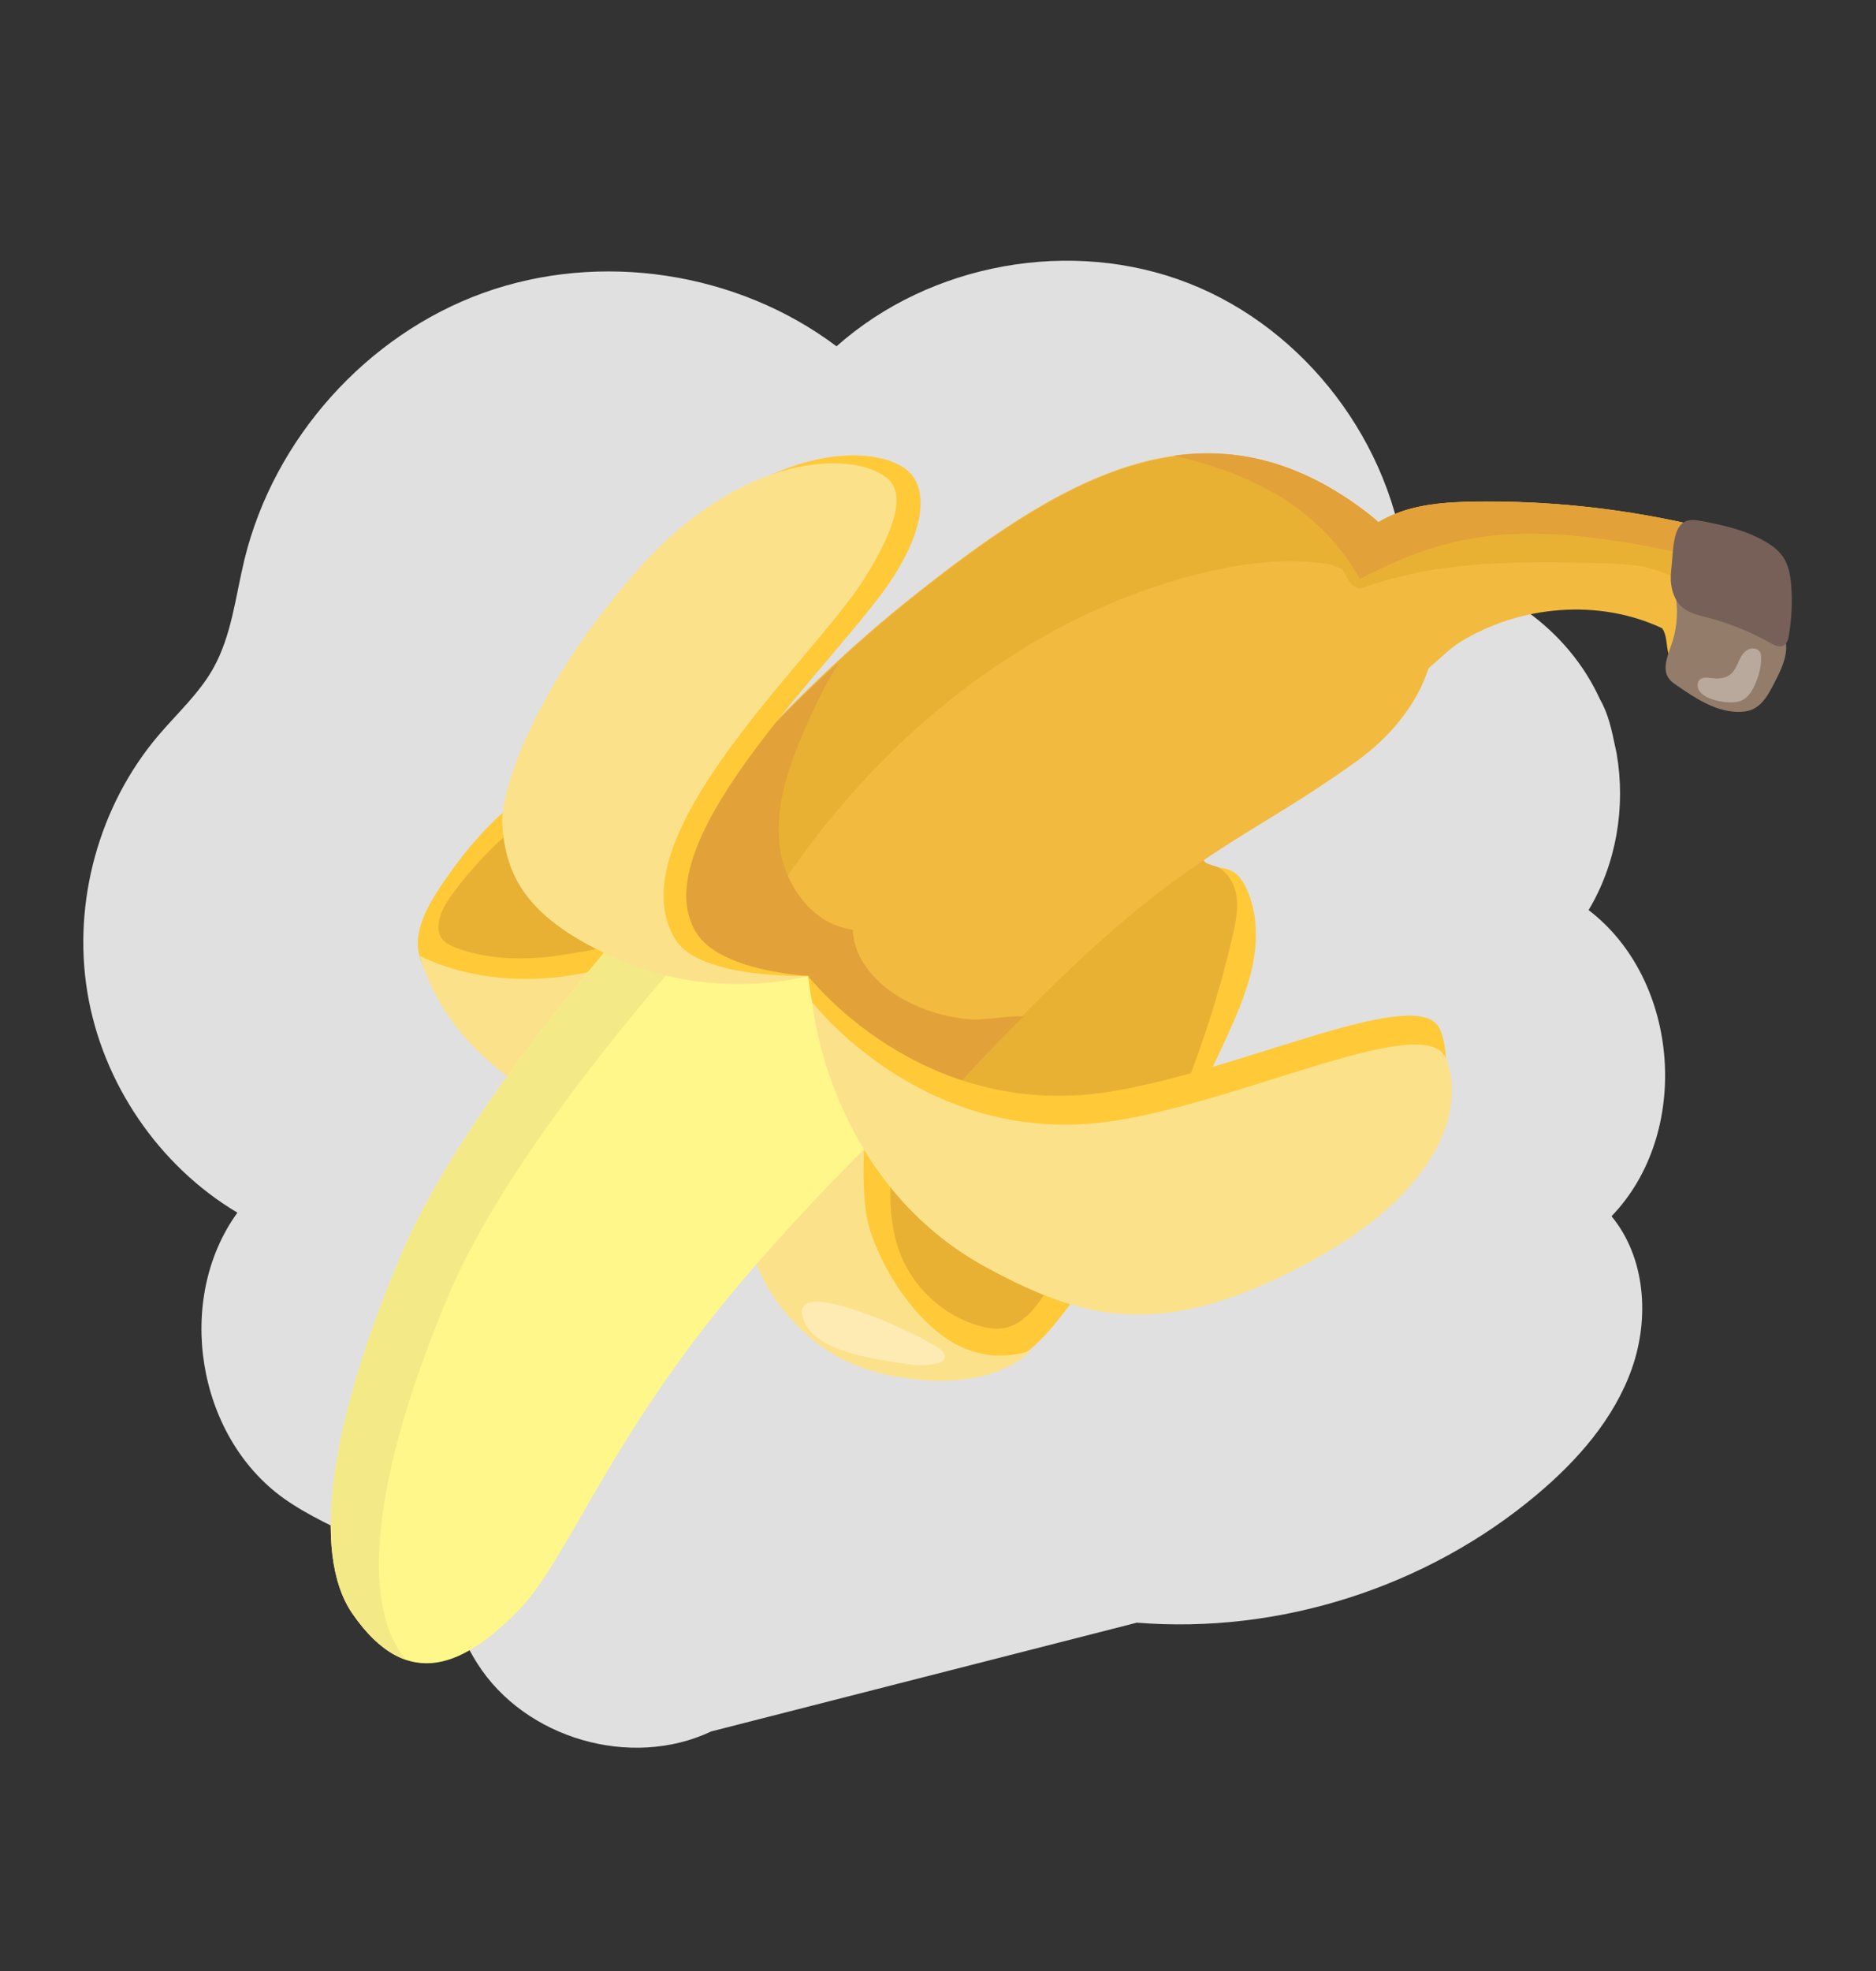 <?xml version="1.0" encoding="UTF-8"?> <svg xmlns="http://www.w3.org/2000/svg" width="180" height="189" viewBox="0 0 180 189" fill="none"><rect x="0" y="0" width="180" height="189" fill="#333333" stroke="none"/> <path d="M152.424 87.268C155.083 82.829 155.995 77.41 155.123 72.311C155.087 72.106 155.047 71.904 154.997 71.702C154.624 69.932 154.337 68.497 153.486 66.993C153.4 66.805 153.31 66.618 153.217 66.434C153.124 66.25 153.03 66.066 152.933 65.882C149.412 59.316 142.295 54.849 134.873 54.546C133.609 42.528 125.25 31.538 114.041 27.157C102.832 22.776 89.276 25.203 80.263 33.208C70.742 26.043 57.584 24.053 46.385 28.084C35.184 32.115 26.279 42.049 23.454 53.659C22.589 57.211 22.23 60.971 20.425 64.148C19.065 66.542 16.979 68.424 15.196 70.523C9.507 77.219 6.948 86.489 8.387 95.175C9.826 103.861 15.239 111.797 22.779 116.283C16.753 124.594 18.867 137.69 27.201 143.661C31.986 147.09 38.367 148.406 42.014 153.036C43.564 155.004 44.462 157.409 45.808 159.526C50.384 166.723 60.552 169.669 68.24 166.027L109.077 155.599C122.802 156.706 136.897 152.196 147.456 143.322C151.372 140.03 154.889 136.038 156.587 131.203C158.285 126.364 157.879 120.574 154.624 116.625C162.312 108.671 161.214 93.982 152.427 87.271L152.424 87.268Z" fill="#E0E0E0"></path> <g clip-path="url(#clip0_423_620)"> <path d="M160.005 62.329C160.267 63.816 161.495 64.985 162.879 65.586C164.262 66.189 165.798 66.318 167.304 66.441C167.77 66.478 168.255 66.514 168.691 66.343C169.344 66.085 169.737 65.422 170.012 64.777C171.07 62.285 171.047 59.488 171.006 56.785C170.991 55.825 170.948 54.783 170.338 54.043C169.929 53.547 169.326 53.264 168.741 52.996C167.532 52.442 166.321 51.887 165.113 51.331C163.908 50.778 162.66 50.216 161.335 50.169C158.979 50.084 156.689 51.871 156.191 54.178C155.863 55.7 156.345 57.342 157.336 58.523C157.875 59.167 158.673 59.384 159.225 59.93C159.901 60.599 159.852 61.443 160.009 62.33L160.005 62.329Z" fill="#F2BB40"></path> <path d="M40.11 90.01C40.295 88.171 41.27 86.511 42.297 84.972C44.6 81.523 47.335 78.297 50.755 75.954C52.121 75.017 53.614 74.217 55.235 73.884C56.856 73.551 58.624 73.719 60.02 74.603C61.474 75.523 62.393 77.13 62.799 78.805C63.206 80.479 63.151 82.232 63.01 83.95C62.711 87.579 62 91.283 60.02 94.342C58.039 97.401 54.569 99.702 50.941 99.439C46.865 99.143 39.635 94.719 40.11 90.007L40.11 90.01Z" fill="#FFC938"></path> <path d="M43.812 90.9C43.215 90.681 42.593 90.388 42.283 89.833C42.062 89.439 42.034 88.964 42.094 88.515C42.244 87.387 42.904 86.397 43.587 85.486C44.97 83.642 46.526 81.927 48.228 80.374C48.709 79.937 49.21 79.503 49.809 79.251C50.929 78.778 52.248 79.007 53.306 79.599C54.364 80.192 55.199 81.108 55.959 82.053C56.917 83.245 57.785 84.51 58.556 85.832C59.024 86.635 59.465 87.493 59.507 88.422C59.629 91.027 56.441 91.134 54.538 91.469C52.252 91.873 49.906 92.046 47.594 91.781C46.305 91.633 45.029 91.347 43.812 90.9Z" fill="#E8B134"></path> <path d="M109.428 85.705C111.178 84.599 113.124 83.806 115.146 83.372C116.273 83.131 117.548 83.03 118.48 83.704C118.992 84.074 119.333 84.636 119.598 85.211C120.615 87.417 120.688 89.969 120.229 92.359C119.769 94.747 118.805 97.008 117.8 99.226C113.529 108.658 108.392 117.735 102.038 125.913C100.822 127.477 99.532 129.035 97.859 130.095C95.602 131.523 92.825 131.921 90.165 131.749C86.101 131.485 82.133 129.948 78.958 127.402C75.235 124.416 72.564 119.595 73.558 114.916C74.143 112.168 75.881 109.826 77.609 107.608C81.968 102.02 86.608 96.56 92.263 92.291C97.918 88.022 104.709 84.985 111.782 84.815L109.429 85.701L109.428 85.705Z" fill="#FFC938"></path> <path d="M118.514 85.347C118.906 86.78 118.604 88.305 118.266 89.754C117.093 94.81 115.536 99.778 113.61 104.598C113.149 105.751 112.666 106.901 112.041 107.975C111.108 109.583 109.878 110.995 108.689 112.426C105.785 115.93 103.093 119.612 100.64 123.445C99.579 125.104 98.347 126.946 96.417 127.331C95.552 127.502 94.656 127.347 93.812 127.093C90.542 126.111 87.769 123.6 86.467 120.442C85.478 118.041 85.323 115.374 85.466 112.777C86.108 101.228 92.781 90.166 102.702 84.206C104.247 83.278 105.875 82.462 107.611 81.979C110.019 81.321 113.24 81.072 115.557 82.143C115.159 82.903 116.556 82.919 117.058 83.258C117.768 83.736 118.287 84.525 118.511 85.345L118.514 85.347Z" fill="#E8B134"></path> <path d="M40.281 91.672C47.778 95.247 56.898 94.184 64.342 90.457C65.044 90.824 65.182 91.762 65.17 92.558C65.093 97.758 61.978 103.242 57.285 105.655C53.354 107.676 47.273 102.436 44.839 99.74C42.755 97.428 41.16 94.666 40.283 91.672L40.281 91.672Z" fill="#FCE18B"></path> <path d="M75.142 125.59C78.107 129.184 81.598 131.7 88.319 132.308C96.045 133.008 98.933 129.473 98.933 129.473C98.933 129.473 94.983 131.21 90.77 128.322C86.557 125.434 83.529 119.498 83.093 116.248C82.656 112.999 82.943 109.75 82.943 109.75L71.511 115.425C71.511 115.425 71.174 120.781 75.141 125.589L75.142 125.59Z" fill="#FCE18B"></path> <path d="M63.368 81.769L67.105 91.296L73.597 93.457L77.544 93.591L78.996 95.995L90.121 106.048C90.121 106.048 101.641 92.525 112.543 84.557C119.237 79.662 123.566 77.787 130.362 72.847C133.38 70.652 135.948 67.565 137.06 64.092C138.125 63.193 139.134 62.16 140.068 61.584C145.82 58.041 153.393 57.361 159.53 60.266C159.992 56.851 160.706 53.469 161.666 50.157C155.074 48.702 148.308 48.013 141.554 48.111C139.128 48.146 136.663 48.288 134.372 49.095C133.646 49.349 132.938 49.681 132.275 50.084C131.718 49.597 131.116 49.113 130.461 48.636C115.206 37.529 101.37 46.156 87.007 57.658C73.642 68.361 63.371 81.768 63.371 81.768L63.368 81.769Z" fill="#F2BB40"></path> <path d="M87.066 57.707C73.701 68.41 63.43 81.818 63.43 81.818L67.166 91.345L68.893 91.92C71.006 91.188 72.301 89.087 73.486 87.177C82.878 72.05 97.379 59.601 114.597 55.137C118.723 54.067 123.035 53.456 127.252 54.056C129.199 54.333 131.045 56.591 132.75 55.702C132.893 55.627 136.237 54.855 136.237 54.855C135.1 52.76 133.252 50.675 130.52 48.686C115.265 37.578 101.428 46.206 87.066 57.707Z" fill="#E8B134"></path> <path d="M128.689 54.319C128.689 54.319 129.37 55.866 129.839 56.17C129.978 56.26 130.119 56.351 130.28 56.387C130.54 56.444 130.807 56.35 131.058 56.259C137.767 53.842 145.067 53.849 152.189 53.974C153.933 54.004 155.685 54.041 157.415 54.29C158.468 54.443 159.417 54.917 160.407 55.189C160.764 53.497 161.183 51.82 161.664 50.159C155.072 48.704 148.307 48.015 141.552 48.111C139.125 48.147 136.661 48.289 134.37 49.095C132.079 49.901 129.371 51.575 128.688 54.318L128.689 54.319Z" fill="#E8B134"></path> <path d="M130.452 48.62C124.33 44.163 118.438 42.885 112.646 43.694C119.456 45.258 126.413 48.29 130.483 55.514C139.521 50.781 146.384 49.905 160.919 52.941C161.011 52.603 161.558 50.479 161.656 50.141C155.064 48.686 148.299 47.997 141.544 48.094C139.117 48.129 136.653 48.271 134.362 49.077C133.635 49.332 132.927 49.664 132.264 50.067C131.708 49.579 131.105 49.096 130.45 48.619L130.452 48.62Z" fill="#E2A139"></path> <path d="M38.515 120.264C31.746 136.158 29.789 148.899 33.809 154.725C39.185 162.515 44.713 159.554 49.761 154.407C54.477 149.6 58.392 137.874 71.276 122.738C80.273 112.168 90.102 103.293 90.102 103.293L66.125 82.151C66.125 82.151 45.587 103.66 38.515 120.264Z" fill="#FFF789"></path> <path d="M38.515 120.264C31.744 136.159 29.789 148.899 33.809 154.725C35.51 157.192 37.227 158.577 38.94 159.161C38.769 158.935 38.597 158.699 38.428 158.452C34.407 152.626 36.366 139.885 43.133 123.99C49.821 108.286 68.554 88.197 70.564 86.065L66.125 82.15C66.125 82.15 45.587 103.659 38.516 120.263L38.515 120.264Z" fill="#F4E987"></path> <path d="M62.185 83.096L65.922 92.624L71.999 94.068L77.546 93.59L78.947 97.391L88.937 107.376C88.937 107.376 92.805 102.838 98.178 97.469C96.432 97.366 94.537 97.903 92.791 97.726C90.687 97.513 88.624 96.895 86.767 95.882C84.209 94.484 81.908 92.067 81.833 89.147C77.97 88.693 75.212 84.83 74.789 80.963C74.365 77.094 75.753 73.264 77.321 69.697C78.262 67.555 79.287 65.431 80.553 63.468C69.852 73.092 62.185 83.096 62.185 83.096Z" fill="#E2A139"></path> <path d="M77.519 93.57C77.519 93.57 69.084 93.177 66.777 89.395C61.389 80.557 80.953 62.874 85.774 55.23C89.412 49.463 88.531 46.291 87.034 45.084C83.646 42.35 73.097 42.767 63.388 53.579C53.667 64.404 49.84 74.863 50.121 78.394C50.491 83.053 52.156 87.305 61.434 91.321C70.712 95.338 77.52 93.569 77.52 93.569L77.519 93.57Z" fill="#FFC938"></path> <path d="M77.544 93.591C77.544 93.591 67.218 93.896 64.849 90.151C58.74 80.492 78.056 63.219 82.877 55.575C86.515 49.808 86.603 47.047 85.106 45.84C81.719 43.107 71.169 43.524 61.46 54.336C51.739 65.16 47.913 75.62 48.193 79.151C48.563 83.81 50.228 88.061 59.506 92.078C68.784 96.095 77.545 93.589 77.545 93.589L77.544 93.591Z" fill="#FCE18B"></path> <path d="M169.976 65.998C169.549 66.809 169.01 67.627 168.177 68.008C167.705 68.224 167.175 68.281 166.657 68.264C164.514 68.19 162.623 66.927 160.86 65.709C160.601 65.528 160.337 65.347 160.146 65.094C159.445 64.168 160.008 62.866 160.389 61.766C160.838 60.466 160.996 59.067 160.85 57.703C160.807 57.31 160.742 56.9 160.876 56.526C161.056 56.02 161.578 55.694 162.11 55.617C162.641 55.541 163.179 55.674 163.685 55.851C166.152 56.714 168.585 58.583 170.561 60.268C172.316 61.767 170.858 64.322 169.977 65.999L169.976 65.998Z" fill="#937C69"></path> <path d="M161.353 58.176C162.025 58.792 162.966 58.995 163.85 59.224C165.944 59.768 167.965 60.584 169.847 61.649C170.255 61.88 170.763 62.126 171.165 61.883C171.473 61.697 171.573 61.302 171.635 60.949C171.905 59.409 171.985 57.835 171.877 56.276C171.805 55.23 171.627 54.142 171.011 53.296C170.627 52.766 170.093 52.364 169.534 52.023C167.67 50.887 165.494 50.387 163.35 49.974C162.751 49.858 162.086 49.759 161.565 50.078C161.092 50.367 160.864 50.927 160.73 51.465C160.465 52.529 160.471 53.689 160.341 54.772C160.204 55.932 160.455 57.358 161.349 58.175L161.353 58.176Z" fill="#776057"></path> <path opacity="0.34" d="M167.098 67.181C167.688 66.912 168.069 66.327 168.344 65.74C168.734 64.904 168.981 63.994 168.98 63.073C168.979 62.905 168.968 62.732 168.899 62.58C168.696 62.147 168.066 62.078 167.654 62.322C167.244 62.568 167.007 63.02 166.808 63.454C166.61 63.89 166.416 64.35 166.047 64.655C165.548 65.069 164.838 65.106 164.196 65.023C163.832 64.976 163.42 64.91 163.133 65.139C162.871 65.347 162.819 65.746 162.946 66.055C163.073 66.363 163.34 66.595 163.626 66.767C164.421 67.247 166.224 67.574 167.098 67.176L167.098 67.181Z" fill="white"></path> <path opacity="0.34" d="M86.488 130.715C87.674 130.91 88.912 131.041 90.063 130.687C90.238 130.633 90.419 130.561 90.53 130.415C90.854 129.991 90.359 129.43 89.906 129.152C88.857 128.507 87.739 127.98 86.624 127.453C85.129 126.747 76.315 122.839 76.972 126.114C77.667 129.578 83.795 130.271 86.489 130.713L86.488 130.715Z" fill="white"></path> <path d="M77.544 93.591C77.544 93.591 78.854 110.665 94.363 118.925C103.582 123.837 111.188 126.003 125.873 117.806C137.488 111.323 140.013 103.616 138.211 98.808C136.408 94.002 118.919 102.804 106.235 104.72C88.189 107.448 77.545 93.589 77.545 93.589L77.544 93.591Z" fill="#FFC938"></path> <path d="M77.933 96.101C77.933 96.101 79.421 113.434 94.928 121.696C104.148 126.607 111.754 128.773 126.439 120.576C138.054 114.093 140.579 106.386 138.777 101.579C136.974 96.772 119.485 105.574 106.802 107.491C88.756 110.219 77.934 96.102 77.934 96.102L77.933 96.101Z" fill="#FCE18B"></path> </g> <defs> <clipPath id="clip0_423_620"> <rect width="94.886" height="165.894" fill="white" transform="translate(74.843 188.693) rotate(-141.105)"></rect> </clipPath> </defs> </svg> 
